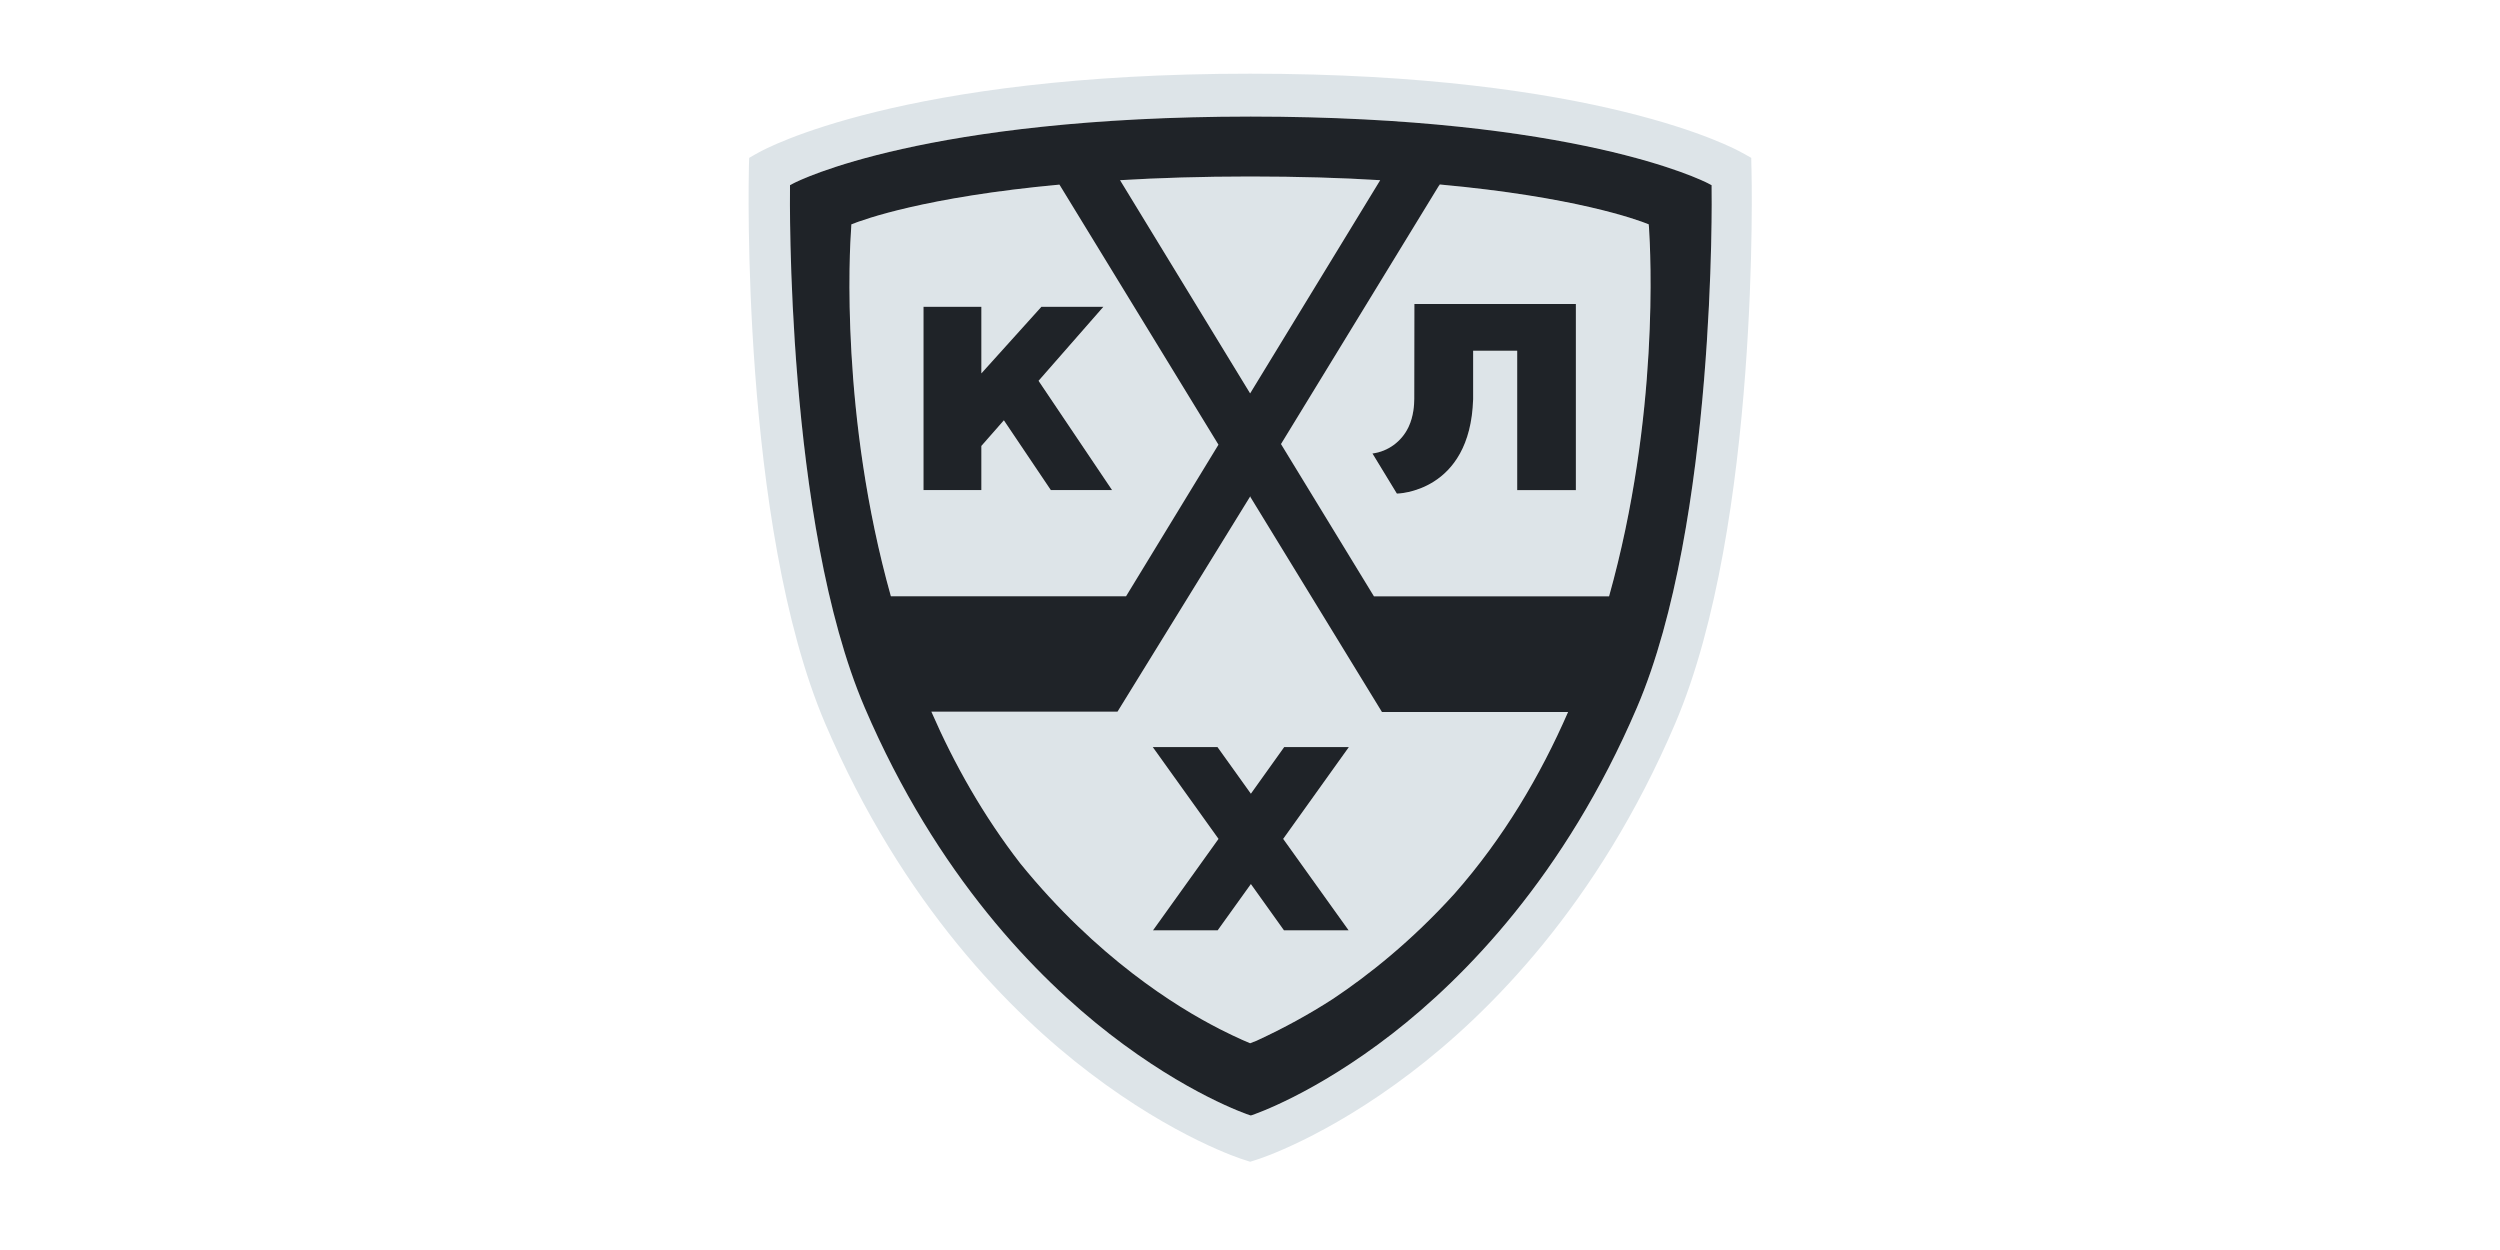<?xml version="1.0" encoding="UTF-8"?> <!-- Generator: Adobe Illustrator 25.2.3, SVG Export Plug-In . SVG Version: 6.00 Build 0) --> <svg xmlns="http://www.w3.org/2000/svg" xmlns:xlink="http://www.w3.org/1999/xlink" version="1.1" id="Layer_1" x="0px" y="0px" viewBox="0 0 400 200" style="enable-background:new 0 0 400 200;" xml:space="preserve"> <style type="text/css"> .st0{fill:#DDE4E8;} .st1{fill:#1F2328;} </style> <g> <path class="st0" d="M261.91,113.23c-11.54,26.95-27.64,43.23-39.1,52.14c-12.45,9.67-22.05,12.91-22.45,13.04l-0.22,0.07 l-0.22-0.07c-0.39-0.14-9.99-3.37-22.45-13.04c-11.46-8.91-27.55-25.19-39.1-52.14c-12.68-29.59-11.98-82.46-11.96-82.98v-0.62 l0.56-0.3c0.84-0.44,21.14-10.65,73.17-10.68c52.04,0.03,72.33,10.23,73.17,10.68l0.57,0.3v0.62 C273.88,30.76,274.58,83.64,261.91,113.23L261.91,113.23z M280.24,27.09l-0.02-0.63l-0.02-1.2l-1.03-0.59l-0.57-0.3 c-0.9-0.52-22.87-12.58-78.57-12.58s-77.68,12.07-78.59,12.58l-0.55,0.3l-1.02,0.59l-0.04,1.2l-0.01,0.63 c-0.01,0.57-1.38,56.78,12.2,88.65c12.41,29.04,29.87,46.45,42.34,55.92c13.63,10.38,24.27,13.79,24.71,13.91l0.34,0.11l0.62,0.2 l0.63-0.2l0.34-0.11c0.45-0.13,11.09-3.54,24.72-13.91c12.46-9.47,29.94-26.88,42.32-55.92C281.63,83.84,280.26,27.66,280.24,27.09 L280.24,27.09z"></path> <path class="st0" d="M168.13,78.41l-7.51-11.16l-3.59,4.09v7.07h-9.27V49.09h9.27v10.65l9.6-10.65h9.92l-10.37,11.83l11.75,17.49 H168.13L168.13,78.41z M194.96,71.16l-25.44-41.61c-21.38,1.96-31.34,5.57-33.29,6.36l-0.03,0.53c-0.28,3.78-1.72,30.12,6.36,58.98 h37.63L194.96,71.16L194.96,71.16z"></path> <path class="st0" d="M252.12,78.43h-9.39v-22.3h-7.05v7.78C235.23,78.86,223.49,79,223.49,79l-3.91-6.42 c2.52-0.34,4.64-1.93,5.72-4.13c0.03-0.06,0.05-0.09,0.06-0.12c0.81-1.71,0.91-3.59,0.91-4.49V48.64h25.84L252.12,78.43 L252.12,78.43z M263.77,35.9c-1.95-0.79-11.95-4.41-33.41-6.37l-0.22,0.36l0.25-0.47l-25.45,41.64l14.79,24.23l-0.16-0.27l0.24,0.4 h37.62c8.09-28.86,6.63-55.2,6.38-58.98L263.77,35.9L263.77,35.9z"></path> <path class="st0" d="M220.83,28.83c-6.18-0.37-13.09-0.59-20.81-0.59c-7.74,0-14.64,0.21-20.81,0.59l20.81,34.11L220.83,28.83 L220.83,28.83z"></path> <path class="st0" d="M215.78,148.85h-10.35l-5.3-7.4l-5.3,7.4h-10.35l10.48-14.64l-10.51-14.68h10.35l5.34,7.45l5.33-7.45h10.35 l-10.51,14.68L215.78,148.85L215.78,148.85z M222.29,113.91h-1.18l-21.05-34.4v-0.13l-0.04,0.06l-21.22,34.42h-29.78 c3.67,8.41,8.33,16.67,14.26,24.32c12.22,15.06,24.95,22.92,31.77,26.4c0.02,0.02,0.05,0.03,0.08,0.05 c3.09,1.56,4.89,2.28,4.89,2.28s0.36-0.12,1.02-0.4c4.39-2.02,8.48-4.27,12.28-6.73c5.63-3.76,12.47-9.17,19.38-16.78 c7.86-8.91,13.75-18.9,18.18-29.1L222.29,113.91L222.29,113.91z"></path> <path class="st1" d="M257.45,95.41h-37.62l-0.24-0.4l0.16,0.27l-14.79-24.23l25.45-41.64l-0.25,0.47l0.22-0.36 c21.46,1.96,31.46,5.58,33.41,6.37l0.05,0.53C264.08,40.21,265.53,66.55,257.45,95.41L257.45,95.41z M232.7,143.01 c-6.9,7.61-13.76,13.02-19.38,16.78c-3.8,2.46-7.9,4.71-12.28,6.73c-0.66,0.27-1.02,0.4-1.02,0.4s-1.8-0.72-4.89-2.28 c-0.04-0.02-0.07-0.03-0.08-0.05c-6.82-3.48-19.54-11.35-31.77-26.4c-5.93-7.65-10.59-15.91-14.26-24.32h29.78l21.22-34.42 l0.04-0.06v0.13l21.05,34.4h29.78C246.45,124.1,240.56,134.1,232.7,143.01L232.7,143.01z M136.19,36.43l0.03-0.53 c1.95-0.79,11.91-4.39,33.29-6.36l25.44,41.61l-14.78,24.25h-37.63C134.46,66.55,135.91,40.21,136.19,36.43L136.19,36.43z M200.02,28.24c7.72,0,14.64,0.21,20.81,0.59l-20.81,34.11l-20.81-34.11C185.38,28.46,192.28,28.24,200.02,28.24L200.02,28.24z M273.86,29.63l-0.57-0.3c-0.84-0.44-21.14-10.65-73.17-10.68c-52.02,0.03-72.32,10.24-73.16,10.68l-0.56,0.3v0.62 c-0.01,0.52-0.72,53.39,11.96,82.98c11.55,26.95,27.64,43.23,39.1,52.14c12.46,9.67,22.05,12.91,22.45,13.04l0.22,0.07l0.22-0.07 c0.39-0.14,9.99-3.37,22.45-13.04c11.46-8.91,27.56-25.19,39.1-52.14c12.68-29.59,11.98-82.46,11.96-82.98L273.86,29.63 L273.86,29.63z"></path> <path class="st1" d="M226.28,63.82c0,0.89-0.1,2.78-0.91,4.49c-0.01,0.03-0.03,0.06-0.06,0.12c-1.08,2.21-3.21,3.8-5.72,4.13 l3.91,6.42c0,0,11.74-0.13,12.2-15.09v-7.77h7.05v22.3h9.39V48.64h-25.84L226.28,63.82L226.28,63.82z"></path> <polygon class="st1" points="176.54,49.09 166.62,49.09 157.02,59.74 157.02,49.09 147.76,49.09 147.76,78.41 157.02,78.41 157.02,71.35 160.62,67.25 168.13,78.41 177.93,78.41 166.17,60.93 "></polygon> <polygon class="st1" points="205.47,119.53 200.14,126.99 194.8,119.53 184.44,119.53 194.96,134.22 184.48,148.85 194.83,148.85 200.14,141.45 205.43,148.85 215.78,148.85 205.31,134.22 215.82,119.53 "></polygon> </g> </svg> 
